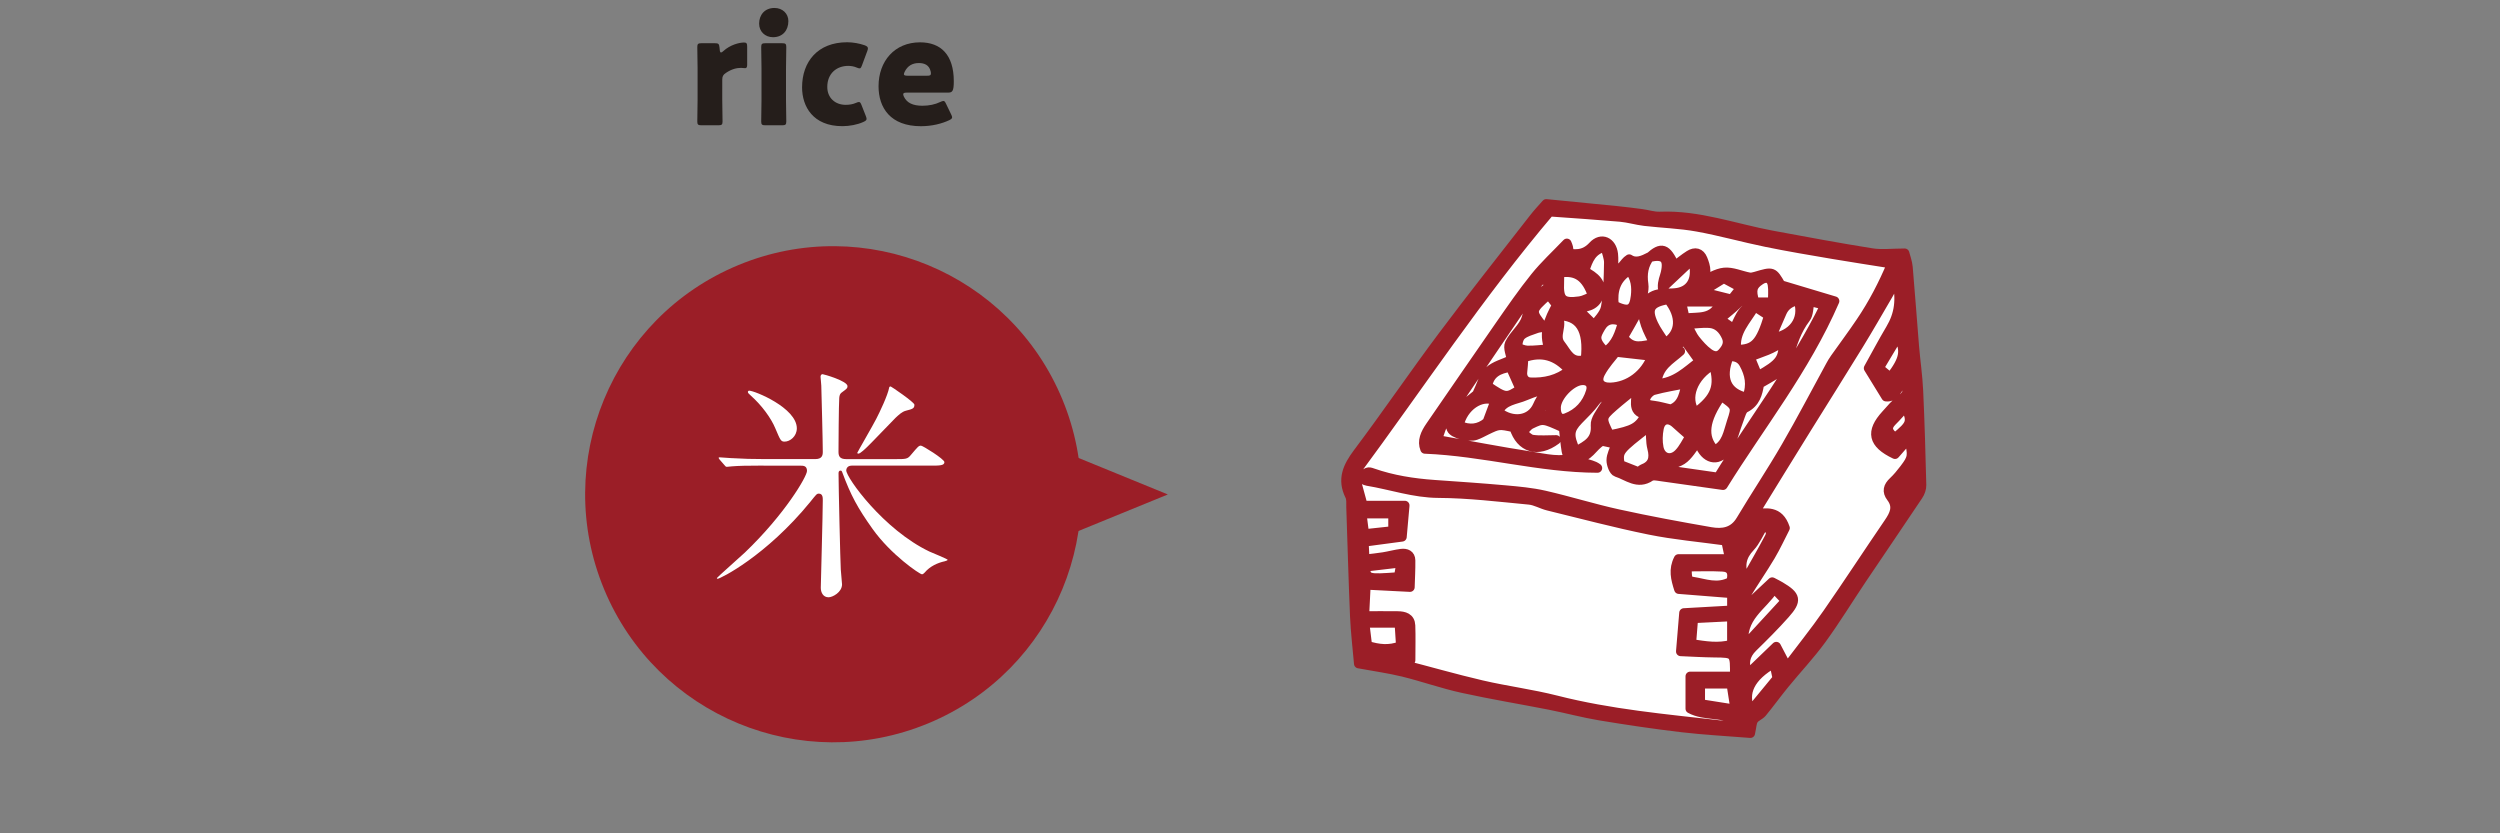 <?xml version="1.0" encoding="utf-8"?>
<!-- Generator: Adobe Illustrator 24.3.0, SVG Export Plug-In . SVG Version: 6.00 Build 0)  -->
<svg version="1.1" id="レイヤー_1" xmlns="http://www.w3.org/2000/svg" xmlns:xlink="http://www.w3.org/1999/xlink" x="0px"
	 y="0px" viewBox="0 0 600 200" style="enable-background:new 0 0 600 200;" xml:space="preserve">
<rect x="0" y="0" width="600" height="200" fill="#808080" stroke="none"/>
<style type="text/css">
	.st0{fill-rule:evenodd;clip-rule:evenodd;fill:#9B1E27;}
	.st1{fill:#FFFFFF;}
	.st2{fill:#251E1B;}
	.st3{fill:#9B1E27;}
	
		.st4{fill-rule:evenodd;clip-rule:evenodd;fill:#9B1E27;stroke:#9B1E27;stroke-width:2.246;stroke-linecap:round;stroke-linejoin:round;stroke-miterlimit:10;}
</style>
<g>
	<g>
		
			<ellipse transform="matrix(0.924 -0.383 0.383 0.924 -30.196 85.535)" class="st0" cx="199.91" cy="118.67" rx="59.51" ry="59.51"/>
		<g>
			<path class="st1" d="M183.26,111.74c-4.32,0-6.05,0.06-7.55,0.18c-0.24,0-1.08,0.12-1.26,0.12c-0.24,0-0.36-0.12-0.54-0.36
				l-1.2-1.38c-0.18-0.3-0.24-0.3-0.24-0.42c0-0.06,0.06-0.12,0.24-0.12c0.42,0,2.22,0.18,2.64,0.18c2.94,0.18,5.39,0.24,8.21,0.24
				h12.11c1.62,0,1.8-0.9,1.8-1.74c0-2.52-0.3-13.61-0.36-15.88c0-0.36-0.18-1.86-0.18-2.16c0-0.3,0.18-0.6,0.48-0.6
				c0.24,0,5.99,1.62,5.99,2.88c0,0.54-0.24,0.66-1.2,1.38c-0.6,0.36-0.72,0.78-0.78,1.44c-0.12,1.56-0.18,11.45-0.18,12.95
				c0,1.02,0.3,1.74,1.86,1.74h11.69c2.7,0,3,0,3.84-1.02c1.68-1.98,1.86-2.22,2.4-2.22c0.42,0,5.63,3.24,5.63,3.96
				c0,0.84-1.2,0.84-3.24,0.84h-19c-1.26,0-1.32,1.02-1.32,1.14c0,1.74,8.93,14.21,19.96,19.48c0.66,0.3,4.38,1.8,4.38,1.98
				c0,0.18-0.72,0.36-0.72,0.36c-1.68,0.36-3.54,1.2-4.79,2.7c-0.24,0.24-0.42,0.42-0.66,0.42c-0.54,0-7.49-4.73-11.87-10.91
				c-3.54-4.97-5.21-8.03-7.25-13.55c-0.12-0.36-0.24-0.42-0.42-0.42c-0.42,0-0.48,0.36-0.48,0.66c0,3,0.42,21.04,0.54,23.08
				c0,0.54,0.3,3,0.3,3.54c0,1.92-2.28,3.12-3.24,3.12c-1.32,0-1.86-1.2-1.86-2.28c0-0.66,0.48-17.98,0.48-20.98
				c0-0.66,0-1.62-0.96-1.62c-0.48,0-0.6,0.18-2.04,1.98c-10.61,13.01-21.64,18.46-22.24,18.46c-0.06,0-0.18-0.06-0.18-0.18
				c0-0.12,5.63-5.09,6.71-6.11c9.59-9.17,14.92-18.28,14.92-19.6c0-1.26-0.9-1.26-1.62-1.26H183.26z M188.3,105.99
				c-0.9,0-1.02-0.36-2.22-3.18c-1.02-2.46-3.24-5.51-5.87-7.85c-0.54-0.48-0.72-0.66-0.72-0.9c0-0.12,0.12-0.3,0.3-0.3
				c1.32,0,11.45,4.14,11.45,9.05C191.23,104.73,189.61,105.99,188.3,105.99z M208.26,107.13c-0.48,0.48-1.8,1.74-2.22,1.74
				c-0.06,0-0.3,0-0.3-0.18c0-0.12,3.9-6.83,4.55-8.15c0.84-1.62,2.76-5.63,3.12-7.55c0-0.12,0.12-0.24,0.36-0.24
				c0.12,0,5.69,3.78,5.69,4.38c0,0.9-0.42,1.02-2.04,1.44c-0.96,0.24-1.74,1.02-2.46,1.68
				C213.89,101.31,209.27,106.17,208.26,107.13z"/>
		</g>
		<g>
			<g>
				<path class="st2" d="M173.34,23.98c0,1.47,0.07,4.94,0.07,5.19c0,0.75-0.21,0.9-1.04,0.9h-3.98c-0.82,0-1.04-0.14-1.04-0.9
					c0-0.25,0.07-3.73,0.07-5.19v-7.52c0-1.47-0.07-4.94-0.07-5.19c0-0.75,0.21-0.9,1.04-0.9h3.12c0.93,0,1.08,0.14,1.18,1.08
					l0.04,0.43c0.04,0.47,0.11,0.72,0.32,0.72c0.11,0,0.32-0.11,0.57-0.36c1.61-1.47,3.76-2.04,4.98-2.04c0.57,0,0.72,0.25,0.72,1
					v4.3c0,0.39-0.04,0.86-0.5,0.86c-0.25,0-0.75-0.07-0.97-0.07c-1,0-2.22,0.25-3.65,1.22c-0.65,0.43-0.86,0.82-0.86,1.61V23.98z"
					/>
				<path class="st2" d="M189.21,5.06c0,2.19-1.33,3.87-3.69,3.87c-1.9,0-3.33-1.36-3.33-3.26c0-2.04,1.29-3.76,3.69-3.76
					C187.78,1.91,189.21,3.24,189.21,5.06z M183.73,30.07c-0.82,0-1.04-0.14-1.04-0.9c0-0.25,0.07-3.73,0.07-5.19v-7.52
					c0-1.47-0.07-4.94-0.07-5.19c0-0.75,0.21-0.9,1.04-0.9h3.94c0.82,0,1.04,0.14,1.04,0.9c0,0.25-0.07,3.73-0.07,5.19v7.52
					c0,1.47,0.07,4.94,0.07,5.19c0,0.75-0.21,0.9-1.04,0.9H183.73z"/>
				<path class="st2" d="M207.98,28.53c0,0.32-0.25,0.5-0.79,0.75c-1.43,0.65-3.33,1-5.02,1c-7.06,0-9.67-4.73-9.67-9.32
					c0-6.13,3.73-10.82,10.82-10.82c1.4,0,2.97,0.29,4.19,0.72c0.54,0.21,0.79,0.39,0.79,0.75c0,0.14-0.04,0.36-0.14,0.61
					l-1.25,3.37c-0.22,0.57-0.32,0.82-0.61,0.82c-0.18,0-0.39-0.07-0.72-0.21c-0.57-0.25-1.29-0.39-2.01-0.39
					c-2.79,0-5.02,1.83-5.02,5.05c0,2.65,1.9,4.3,4.44,4.3c0.82,0,1.72-0.14,2.44-0.47c0.32-0.14,0.54-0.21,0.72-0.21
					c0.29,0,0.43,0.25,0.65,0.82l1,2.54C207.91,28.14,207.98,28.35,207.98,28.53z"/>
				<path class="st2" d="M228.26,27.42c0.14,0.29,0.25,0.54,0.25,0.72c0,0.29-0.21,0.47-0.72,0.72c-1.76,0.82-4.12,1.43-6.77,1.43
					c-7.31,0-10.17-4.41-10.17-9.6c0-6.02,3.87-10.53,9.96-10.53c4.98,0,8.1,2.97,8.1,9.35c0,2.44-0.36,2.72-1.43,2.72h-9.89
					c-0.57,0-0.82,0.11-0.82,0.39c0,0.18,0.07,0.36,0.18,0.61c0.72,1.47,2.15,2.15,4.44,2.15c1.58,0,3.08-0.32,4.26-0.9
					c0.32-0.14,0.57-0.25,0.75-0.25c0.29,0,0.43,0.21,0.68,0.75L228.26,27.42z M223.42,17.64c0-0.14,0-0.29-0.07-0.54
					c-0.36-1.5-1.5-1.97-2.83-1.97c-1.54,0-2.69,0.68-3.37,2.04c-0.14,0.29-0.21,0.47-0.21,0.64c0,0.25,0.25,0.36,0.82,0.36h4.77
					C223.17,18.18,223.42,18.07,223.42,17.64z"/>
			</g>
		</g>
		<polygon class="st3" points="280.28,118.67 248.99,105.88 248.99,131.46 		"/>
	</g>
	<g>
		<path class="st1" d="M460.44,93.82c-0.17-3.57-0.69-7.12-0.99-10.68c-0.53-6.33-0.97-12.67-1.52-19
			c-0.11-1.25-0.59-2.47-0.81-3.37c-2.98,0-5.52,0.33-7.94-0.06c-7.98-1.27-15.92-2.76-23.86-4.23c-8.96-1.65-17.64-4.93-26.96-4.54
			c-1.43,0.06-2.88-0.44-4.32-0.63c-1.96-0.26-3.93-0.51-5.9-0.71c-5.49-0.56-10.99-1.08-17.04-1.68c-0.74,0.85-1.93,2.09-2.98,3.44
			c-7.33,9.41-14.75,18.76-21.9,28.31c-6.91,9.24-13.41,18.79-20.34,28.01c-2.48,3.3-3.91,6.35-1.93,10.34
			c0.38,0.77,0.25,1.83,0.28,2.75c0.3,8.73,0.52,17.46,0.9,26.19c0.16,3.81,0.63,7.61,0.95,11.33c3.78,0.7,7.3,1.18,10.73,2.02
			c4.75,1.16,9.38,2.82,14.14,3.87c6.97,1.54,14.02,2.69,21.03,4.07c4.03,0.79,8,1.88,12.05,2.55c6.53,1.08,13.09,2.05,19.66,2.83
			c5.37,0.63,10.78,0.91,16.4,1.36c0.35-1.6,0.34-2.57,0.78-3.25c0.46-0.71,1.49-1.02,2.04-1.69c1.85-2.24,3.55-4.61,5.39-6.86
			c2.92-3.56,6.1-6.92,8.81-10.64c3.43-4.7,6.47-9.69,9.72-14.53c4.5-6.7,9.06-13.35,13.54-20.07c0.48-0.71,0.83-1.68,0.81-2.52
			C461.01,108.89,460.8,101.35,460.44,93.82z"/>
		<g>
			<path class="st4" d="M420.09,175.98c-5.62-0.45-11.03-0.73-16.4-1.36c-6.57-0.77-13.13-1.75-19.66-2.83
				c-4.05-0.67-8.02-1.75-12.05-2.55c-7.01-1.38-14.06-2.53-21.03-4.07c-4.77-1.05-9.4-2.7-14.14-3.87
				c-3.43-0.84-6.95-1.32-10.73-2.02c-0.32-3.72-0.78-7.52-0.95-11.33c-0.37-8.73-0.6-17.46-0.9-26.19
				c-0.03-0.93,0.11-1.98-0.28-2.75c-1.98-3.99-0.54-7.04,1.93-10.34c6.93-9.22,13.42-18.77,20.34-28.01
				c7.15-9.55,14.57-18.89,21.9-28.31c1.05-1.35,2.24-2.58,2.98-3.44c6.06,0.59,11.55,1.12,17.04,1.68c1.97,0.2,3.93,0.45,5.9,0.71
				c1.45,0.19,2.89,0.69,4.32,0.63c9.32-0.39,18,2.88,26.96,4.54c7.94,1.47,15.88,2.96,23.86,4.23c2.43,0.39,4.96,0.06,7.94,0.06
				c0.22,0.9,0.7,2.12,0.81,3.37c0.55,6.33,1,12.67,1.52,19c0.3,3.56,0.83,7.11,0.99,10.68c0.35,7.53,0.56,15.07,0.75,22.61
				c0.02,0.84-0.33,1.81-0.81,2.52c-4.48,6.71-9.04,13.37-13.54,20.07c-3.25,4.84-6.29,9.83-9.72,14.53
				c-2.71,3.71-5.9,7.07-8.81,10.64c-1.84,2.25-3.54,4.61-5.39,6.86c-0.55,0.67-1.58,0.98-2.04,1.69
				C420.42,173.41,420.44,174.38,420.09,175.98z M420.72,125.6c-2.31,0.94-2.62,3.08-3.37,4.95c0.28,0.15,0.55,0.3,0.83,0.45
				c0.82-1.82,1.64-3.65,2.45-5.48c0.06-0.71,0.12-1.43,0.18-2.14c3.01-0.34,6.16-1.04,7.62,3.35c-1.07,2.06-2.16,4.46-3.5,6.72
				c-1.9,3.19-4.02,6.23-5.94,9.41c-0.51,0.84-0.61,1.93-0.89,2.91c0.19,0.05,0.38,0.11,0.57,0.16c2.26-2.12,4.52-4.23,6.66-6.24
				c1,0.53,1.48,0.76,1.93,1.03c3.84,2.28,4.11,3.36,1.18,6.65c-2.46,2.77-5.1,5.4-7.75,7.99c-1.88,1.85-2.28,3.84-1.25,6.42
				c2.33-2.24,4.46-4.29,6.87-6.61c0.98,1.87,1.69,3.22,2.58,4.94c3.35-4.45,6.66-8.55,9.66-12.87c5-7.18,9.77-14.52,14.71-21.74
				c1.36-1.99,2.33-3.88,0.61-6.12c-1.11-1.44-0.75-2.64,0.51-3.82c0.96-0.9,1.81-1.94,2.61-2.99c2.07-2.72,2.13-3.22,1.1-7.3
				c-1.17,1.33-2.26,2.58-3.29,3.76c-5.38-2.55-5.97-5.41-2.17-9.55c1.16-1.27,2.27-2.67,3.65-3.65c1.85-1.32,1.76-2.57,0.65-4.15
				c-1.64,1.15-1.91,3.8-4.28,3.54c-1.44-2.34-2.72-4.43-4.21-6.85c1.68-3.02,3.41-6.29,5.29-9.46c2.04-3.43,2.59-7,1.47-11.83
				c-0.94,1.71-1.46,2.69-2.01,3.64c-2.34,4-4.64,8.03-7.06,11.97c-4.08,6.65-8.25,13.24-12.36,19.86
				c-4.31,6.95-8.61,13.91-12.88,20.89C420.84,124.16,420.78,124.88,420.72,125.6z M454.01,63.3c-5.05-0.81-9.58-1.49-14.1-2.26
				c-5.34-0.91-10.69-1.8-16-2.89c-5.55-1.13-11.01-2.69-16.58-3.69c-4.15-0.75-8.41-0.87-12.61-1.36c-1.96-0.23-3.87-0.82-5.83-1
				c-5.51-0.48-11.04-0.84-16.96-1.27c-16.83,19.83-31.43,41.93-46.9,62.83c0.76,2.81,1.38,5.08,2.08,7.65c3.23,0,6.46,0,10.05,0
				c-0.25,2.78-0.46,5.21-0.67,7.55c-3.3,0.44-6.13,0.82-9.14,1.22c0.08,1.49,0.13,2.63,0.21,4.15c1.68-0.21,3.09-0.34,4.48-0.57
				c1.44-0.23,2.85-0.63,4.29-0.81c1.16-0.14,2.21,0.26,2.23,1.64c0.03,2.17-0.1,4.35-0.16,6.44c-3.8-0.19-7.05-0.36-10.56-0.54
				c-0.13,2.57-0.24,4.74-0.37,7.42c2.98,0,5.47-0.02,7.97,0.01c1.57,0.02,3.03,0.4,3.11,2.31c0.1,2.6,0.02,5.21,0.02,8.33
				c-2-0.46-3.36-0.91-4.75-1.06c-1.43-0.16-2.89-0.04-4.34-0.04c2.34,1.04,4.66,1.48,6.95,2.06c6.41,1.64,12.76,3.48,19.2,4.98
				c5.93,1.38,12,2.15,17.9,3.65c12.9,3.29,26.1,4.46,39.26,5.96c1.36,0.16,2.75,0.02,4.13,0.02c0.05-0.3,0.09-0.6,0.14-0.9
				c-3.36-2.31-7.83-1.09-11.41-3.04c0-2.39,0-4.82,0-7.77c3.74,0,7.21,0,10.66,0c0.08-5.63,0.08-5.6-4.91-5.65
				c-2.59-0.03-5.19-0.19-8.03-0.31c0.29-3.46,0.53-6.42,0.77-9.26c4.02-0.23,7.68-0.44,11.5-0.65c0-1.69,0-2.82,0-4.02
				c-4.32-0.34-8.51-0.68-12.72-1.01c-0.8-2.51-1.39-4.74-0.07-7.29c3.94,0,7.86,0,12.29,0c-0.37-1.72-0.65-3.06-0.92-4.32
				c-6.32-0.87-12.4-1.4-18.35-2.61c-8.17-1.66-16.25-3.81-24.35-5.79c-1.54-0.38-2.99-1.28-4.53-1.42
				c-7.24-0.68-14.5-1.57-21.75-1.61c-5.93-0.03-11.39-1.98-17.08-2.91c-0.58-0.09-1.1-0.5-1.79-0.83c1.92-1.5,1.93-1.53,3.07-1.13
				c4.78,1.67,9.73,2.44,14.77,2.8c5.68,0.4,11.37,0.78,17.04,1.29c3.16,0.28,6.36,0.57,9.44,1.27c5.93,1.36,11.75,3.19,17.68,4.49
				c7.36,1.62,14.79,2.99,22.22,4.28c2.82,0.49,5.46,0.11,7.2-2.81c3.53-5.91,7.37-11.64,10.82-17.6c3.72-6.41,7.14-12.99,10.7-19.5
				c0.32-0.58,0.65-1.16,1.04-1.7c2.07-2.92,4.21-5.79,6.21-8.76C449.52,72.9,451.95,68.21,454.01,63.3z M415.63,147.97
				c-3.26,0.16-6.19,0.31-9.21,0.46c-0.17,2.16-0.31,3.94-0.49,6.08c3.31,0.5,6.45,1.06,9.7,0.15
				C415.63,152.45,415.63,150.43,415.63,147.97z M418.57,155.06c3.73-4.05,6.8-7.38,10.01-10.86c-1.04-1.09-1.8-1.9-2.81-2.96
				C423.02,145.6,417.59,148.01,418.57,155.06z M327.52,149.52c0.25,2.08,0.45,3.73,0.66,5.43c2.7,0.83,5.19,1.14,7.99,0.07
				c-0.12-1.87-0.23-3.62-0.35-5.5C332.88,149.52,330.42,149.52,327.52,149.52z M408.08,168.92c3.02,0.48,5.78,0.91,8.35,1.32
				c-0.37-2.35-0.66-4.22-0.95-6.12c-2.49,0-4.93,0-7.4,0C408.08,165.71,408.08,167.02,408.08,168.92z M415.43,139.57
				c0.58-1.98,0.14-3.39-1.95-3.51c-2.87-0.16-5.75-0.04-8.63-0.04c0.09,2.96,0.1,3.33,1.41,3.54
				C409.21,140.02,412.18,141.33,415.43,139.57z M425.77,159.16c-5.69,3.21-7.66,7.17-5.64,11.43c2.2-2.67,4.36-5.29,6.41-7.78
				C426.26,161.44,426.02,160.31,425.77,159.16z M418.8,139.45c2.18-3.89,4.11-7.16,5.87-10.52c0.67-1.29-0.01-2.24-1.49-2.67
				c-1.05,1.72-1.83,3.63-3.15,5.04C417.99,133.48,417.35,135.73,418.8,139.45z M334.31,127.4c0-1.71,0-2.95,0-4.1
				c-2.54,0-4.83,0-7.47,0c0.22,1.74,0.4,3.11,0.62,4.84C329.91,127.87,332.07,127.64,334.31,127.4z M453.69,90.59
				c3.37-4.36,3.73-6.42,1.88-9.92c-1.53,2.56-3.01,5.03-4.59,7.66C451.96,89.14,452.73,89.78,453.69,90.59z M336.26,135.05
				c-3.08,0.36-5.89,0.69-8.71,1.02c0.52,2.92,0.52,2.92,8.12,2.38C335.84,137.48,336.02,136.47,336.26,135.05z M454.85,105.02
				c3.9-3.21,4.08-3.75,2.49-7.41c-1.07,1.18-2.08,2.38-3.19,3.47C452.59,102.62,453.07,103.78,454.85,105.02z M456.66,119.55
				c2.12-2.37,2.12-2.37,1.37-4.57C455.71,117,455.71,117,456.66,119.55z"/>
			<path class="st4" d="M395.84,61.76c2.93-2.66,4.12-2.29,6.09,2.03c1.18-0.88,2.29-1.81,3.51-2.58c1.37-0.87,2.6-0.59,3.23,0.96
				c0.76,1.87,1.27,3.8-0.5,5.48c-0.13,0.85-0.26,1.7-0.35,2.24c2.58,0.65,4.92,1.23,7.78,1.95c0.48-0.61,1.31-1.65,2.23-2.82
				c-1.63-0.88-2.86-1.54-4.12-2.22c-1.47,0.91-2.87,1.78-4.39,2.72c-0.49-0.8-0.82-1.34-1.15-1.89c1.89-0.8,3.73-2.09,5.67-2.27
				c1.94-0.18,3.98,0.79,5.99,1.17c0.48,0.09,1.03-0.06,1.52-0.2c4.15-1.23,4.15-1.23,6.06,2.06c4.29,1.29,8.43,2.53,12.91,3.87
				c-7.08,16.32-17.98,29.97-26.8,44.21c-5.47-0.78-10.27-1.47-15.08-2.13c-0.78-0.11-1.8-0.33-2.33,0.04
				c-3.06,2.1-5.54-0.24-8.13-1.06c-0.7-0.22-1.31-1.88-1.3-2.87c0.01-1.23,0.71-2.45,1.17-3.87c-1.34-0.29-2.46-0.54-3.34-0.73
				c-2.36,1.21-3.2,4.31-6.27,3.9c-1.26,0.23-2.13-0.26-2.33-1.51c-0.29-1.77-0.43-3.57-0.66-5.55c-4.89-2.21-4.92-2.27-7.83-0.86
				c-0.82,0.4-1.38,1.32-2.06,2c0.81,0.57,1.56,1.52,2.44,1.65c1.79,0.26,3.64,0.08,5.68,0.08c-4.39,3.28-8.56,1.97-10.1-2.94
				c-3.64-0.79-3.64-0.79-6.72,0.7c-0.83,0.4-1.65,0.88-2.52,1.17c-1.62,0.55-5.32-0.38-5.8-1.53c-0.81-1.93,0.44-3.34,1.65-4.53
				c1.58-1.55,3.38-2.87,4.45-3.77c1.13-2.3,1.6-4.38,2.89-5.58c1.41-1.32,3.57-1.84,5.43-2.72c-0.18-1.23-0.95-2.87-0.46-3.91
				c1.04-2.19,3.38-3.89,4.01-6.13c0.73-2.59,1.9-4.57,3.81-6.27c0.49-0.44,1.08-0.76,1.58-1.19c0.28-0.24,0.45-0.6,0.84-1.13
				c-1.02-0.25-1.87-0.46-2.66-0.65c-0.39,0.43-0.69,0.69-0.91,1.01c-7.36,10.84-14.75,21.66-22.03,32.55
				c-0.95,1.42-1.34,3.21-2.02,4.9c7.84,1.4,15.08,2.81,22.37,3.93c3.6,0.55,7.27,1.55,10.95,0.26c0.68,0.47,1.31,1.1,2.07,1.38
				c1.01,0.38,2.11,0.49,3.09,1.23c-13.89-0.03-27.33-4.01-41.41-4.57c-0.78-1.94,0.07-3.74,1.29-5.51
				c5.57-8.06,11.1-16.16,16.7-24.2c2.73-3.92,5.44-7.86,8.43-11.57c2.27-2.83,4.98-5.31,7.64-8.1c0.65,1.49,0.68,2.27-0.81,2.19
				c-0.22,0.93-0.45,1.86-0.71,2.9c1.61,0,3.02,0,4.95,0c-1.78-1.21-3.03-2.05-4.27-2.89c2.58,0.48,4.87,0.84,7.09-1.58
				c2.03-2.21,4.57-1,4.91,1.99c0.13,1.15,0.02,2.33,0.02,3.58c2.11,0.4,2.37-1.57,3.78-2.41c1.63,1.09,3.3,0.3,4.97-0.56
				c-1.51,1.98-1.86,4.11-1.49,6.61c0.23,1.55-0.47,3.23-0.75,4.85c-0.34,0.81-0.62,1.64-1.03,2.41c-1.03,1.89-2.12,3.75-3.1,5.46
				c2.23,3.22,4.76,1.86,7.41,1.6c-0.8-1.73-1.59-3.09-2.08-4.55c-0.54-1.59-0.82-3.28-1.21-4.92c1.25-0.82,2.4-1.96,3.77-2.37
				c1.61-0.48,3.43-0.19,5.12-0.48c3.45-0.6,4.93-3.62,3.58-7.93c-2.52,2.37-4.85,4.56-7.19,6.76c-0.09-1.48,0.46-2.5,0.7-3.58
				C400.5,62.03,399.32,60.94,395.84,61.76z M382.97,88.47c-1.29,0.1-2.57,0.2-4.23,0.33c2.18,2.41,2.93-0.05,4.13-0.36
				c0.08-0.57,0.17-1.13,0.25-1.7c-0.21,0.02-0.42,0.05-0.63,0.07C382.65,87.36,382.81,87.91,382.97,88.47z M421.14,72.51
				c1.31,0,2.63,0,4.28,0c0-1.33,0.17-2.76-0.04-4.14c-0.26-1.66-1.47-2.05-2.88-1.13C420.52,68.53,420.23,69.67,421.14,72.51
				c-1.38-0.25-2.74-1-4.08,0.34c-1.28,1.29-2.75,2.39-4.31,3.72c1.07,0.76,2.1,1.48,3.37,2.38c0.81-1.55,1.31-2.94,2.18-4.06
				C419.04,73.93,420.18,73.29,421.14,72.51z M422.26,92.13c-0.37,2.35-0.95,4.57-3.45,5.81c-0.74,0.37-1.05,1.73-1.42,2.69
				c-0.92,2.33-1.45,4.88-2.72,7c-1.92,3.21-5,2.86-6.58-0.49c-0.2-0.42-0.35-0.86-0.52-1.29c-1.36,1.66-2.34,3.55-3.89,4.55
				c-1.56,1.01-3.69,1.14-5.57,1.66c-0.01,0.15-0.02,0.31-0.03,0.46c4.73,0.68,9.45,1.36,14.27,2.05
				c8.56-13.91,18.44-26.59,25.65-41.34c-1.45-0.37-2.53-0.64-3.63-0.92c-0.34,1.55-0.26,3.11-0.98,4.05
				c-2.18,2.85-3.22,6.1-4.18,9.46C428.23,89.24,425.04,90.43,422.26,92.13z M396.48,85.47c-2.78-0.31-5.37-0.61-8.68-0.98
				c-0.94,1.25-2.59,2.98-3.67,5.02c-1.14,2.15,0.01,3.54,2.43,3.44C390.89,92.78,394.83,89.89,396.48,85.47z M380.28,65.08
				c2.39,1.31,4.53,2.79,3.47,5.88c-0.96,2.8-3.51,2.69-5.28,3.03c1.18,1.16,2.57,2.52,4.15,4.07c0.73-1.1,2.4-2.59,2.73-4.34
				c0.65-3.47,0.66-7.07,0.74-10.63c0.03-1.22-0.52-2.44-0.85-3.84C382.08,60.02,381.21,62.16,380.28,65.08z M386.32,104.4
				c5.8-1.13,7.01-1.82,8.68-4.93c-3.77-0.66-2-3.75-2.29-6.39c-2.11,1.73-3.84,3.06-5.47,4.5
				C384.27,100.19,384.27,100.34,386.32,104.4z M396.06,102.18c-7.75,6.01-7.75,6.01-7.26,9.33c1.53,0.6,3.04,1.19,4.59,1.81
				c0.26-0.25,0.5-0.63,0.83-0.76c2.45-0.92,2.89-2.57,2.26-4.99C396.07,105.96,396.2,104.21,396.06,102.18z M371.66,70.69
				c-4.37,3.9-4.37,3.9-1.2,7.83c-0.65,0.12-1.25,0.14-1.78,0.35c-1.2,0.45-2.55,0.78-3.49,1.58c-0.65,0.55-0.99,1.82-0.9,2.7
				c0.04,0.4,1.46,0.91,2.27,0.93c1.68,0.05,3.36-0.19,5.26-0.33c-1.54-3.88-0.1-7.03,1.8-10.55
				C373.24,72.7,372.52,71.79,371.66,70.69z M365.68,85.84c-0.09,1.26-0.12,2.31-0.26,3.34c-0.2,1.49,0.66,2.49,1.86,2.54
				c3.4,0.15,6.61-0.56,9.42-2.82C373.47,85.23,369.96,84.33,365.68,85.84z M380.49,86.3c0.83-7.22-1.36-10.69-6.83-10.56
				c1.78,2.21-0.87,4.71,0.92,6.96C376.08,84.6,376.97,87.34,380.49,86.3z M413.07,95.04c-4.06,5.81-4.54,9.79-1.58,13.01
				c2.93-1.33,3.22-4.3,4.08-6.84C416.78,97.6,416.69,97.57,413.07,95.04z M378.2,108.29c2.74-1.48,4.98-2.62,4.7-6.22
				c-0.11-1.44,1.24-3.04,2.07-4.48c0.43-0.75,1.17-1.33,1.91-2.14c-1.8-0.57-2.97-0.53-4.05,0.98c-1.14,1.59-2.63,2.94-3.99,4.37
				C376.6,103.13,376.43,104.5,378.2,108.29z M397.61,92.12c4.56-0.25,7.23-3.12,10.31-5.41c-1.43-1.99-2.61-3.63-3.55-4.94
				c-2.06,1.02-4.03,1.99-6,2.96c0.08,0.23,0.16,0.46,0.24,0.69c1.56-0.38,3.12-0.76,4.68-1.14
				C400.88,86.47,397.89,87.82,397.61,92.12z M373.48,97.71c-0.08,2.05,0.84,3.17,2.36,2.6c2.98-1.12,4.99-3.33,5.91-6.36
				c0.54-1.76-0.49-2.82-2.22-2.64C376.96,91.58,373.59,95.15,373.48,97.71z M399.64,82.32c3.82-2.3,3.91-6.5,0.73-10.45
				c-4.36,0.73-5.27,2.2-3.51,5.96C397.57,79.33,398.61,80.68,399.64,82.32z M405.62,104.71c-1.32-1.16-2.41-2.08-3.45-3.04
				c-1.68-1.57-3.53-1.15-3.99,1.12c-0.3,1.51-0.35,3.17-0.05,4.67c0.52,2.54,2.92,3.24,4.75,1.37
				C404.04,107.65,404.76,106.04,405.62,104.71z M404.86,77.85c0.89,1.64,1.31,2.73,2,3.6c0.96,1.2,2,2.4,3.23,3.29
				c0.88,0.63,2.12,1.15,3.2-0.03c1.03-1.13,1.72-2.32,1.02-3.89c-0.8-1.79-2.08-3.1-4.08-3.24
				C408.58,77.47,406.9,77.73,404.86,77.85z M424.5,75.76c-1.02-0.66-2.06-1.34-3.4-2.21c-1.94,3.41-4.93,6.06-4.32,10.34
				C421.09,83.91,422.49,82.39,424.5,75.76z M373.36,93.81c-0.13-0.37-0.25-0.74-0.38-1.11c-2.31,0.75-4.7,1.33-6.91,2.3
				c-2.28,1-5.24,1.03-6.5,3.82c3.37,2.72,7.81,2.18,9.42-1.43C369.91,95.32,370.91,93.96,373.36,93.81z M382.27,71.1
				c-1.55-4.66-3.94-6.29-8-5.6c0,0.73,0.03,1.49-0.01,2.24c-0.2,4.19,0.72,5.1,4.86,4.51C380.14,72.11,381.09,71.54,382.27,71.1z
				 M411.25,87.5c-4.95,2.76-6.96,8.08-4.36,11.56C411.74,95.49,412.8,92.66,411.25,87.5z M419.25,95.4
				c1.24-3.03,0.62-5.63-0.74-8.11c-0.77-1.41-2.08-1.82-3.55-1.72C412.84,90.76,414.33,94.32,419.25,95.4z M358.85,96.15
				c-3.37-1.54-7.71,1.42-8.68,5.93c2.48,1.15,4.78,0.9,6.76-0.79C357.6,99.5,358.22,97.82,358.85,96.15z M387.38,73.28
				c3.5,1.74,4.75,1.19,5.14-2.21c0.25-2.18,0.05-4.32-1.46-6.2C387.8,66.87,386.98,69.68,387.38,73.28z M401.01,98.21
				c3.06-1.15,3.03-4.07,3.84-6.2c-2.75,0.55-5.42,0.96-8,1.67c-0.79,0.22-1.74,1.22-1.91,2.01c-0.3,1.41,0.95,1.5,2.06,1.64
				C398.23,97.49,399.44,97.85,401.01,98.21z M357,92.62c4.35,2.94,4.6,2.96,7.87,0.79c-0.79-1.76-1.56-3.48-2.37-5.29
				C359.79,88.53,357.54,89.51,357,92.62z M425,81.19c5.2-0.63,8.15-4.41,6.59-9.1c-1.73,0.34-3.12,1.14-3.88,2.82
				C426.76,77.03,425.87,79.17,425,81.19z M421.88,90.24c5.38-3.01,6.19-4.09,6.13-8.49c-2.44,2.17-5.32,2.79-8.03,3.9
				C420.71,87.39,421.25,88.71,421.88,90.24z M413.03,72.45c-3.48,0-6.27,0-9.51,0c0.35,1.58,0.59,2.64,0.87,3.92
				C407.68,75.93,411.08,76.88,413.03,72.45z M385.27,84.4c2.73-1.8,3.37-4.47,4.2-7.06c-2.28-1.14-4.15-0.76-5.3,1.26
				C383.07,80.54,382.33,81.56,385.27,84.4z M408.06,102.45c-1.45-1.42-1.45-1.42-3.6-0.74
				C405.98,102.02,407.02,102.24,408.06,102.45z M426.98,73c1.39-1.01,2.11-1.54,3.12-2.28c-1.16-0.35-1.86-0.56-2.78-0.84
				C427.22,70.85,427.14,71.58,426.98,73z M370.82,98.48c0.21-0.1,0.43-0.18,0.6-0.33c0.04-0.03-0.11-0.32-0.22-0.45
				c-0.02-0.03-0.31,0.05-0.33,0.13C370.82,98.04,370.83,98.26,370.82,98.48z"/>
		</g>
	</g>
</g>
</svg>
